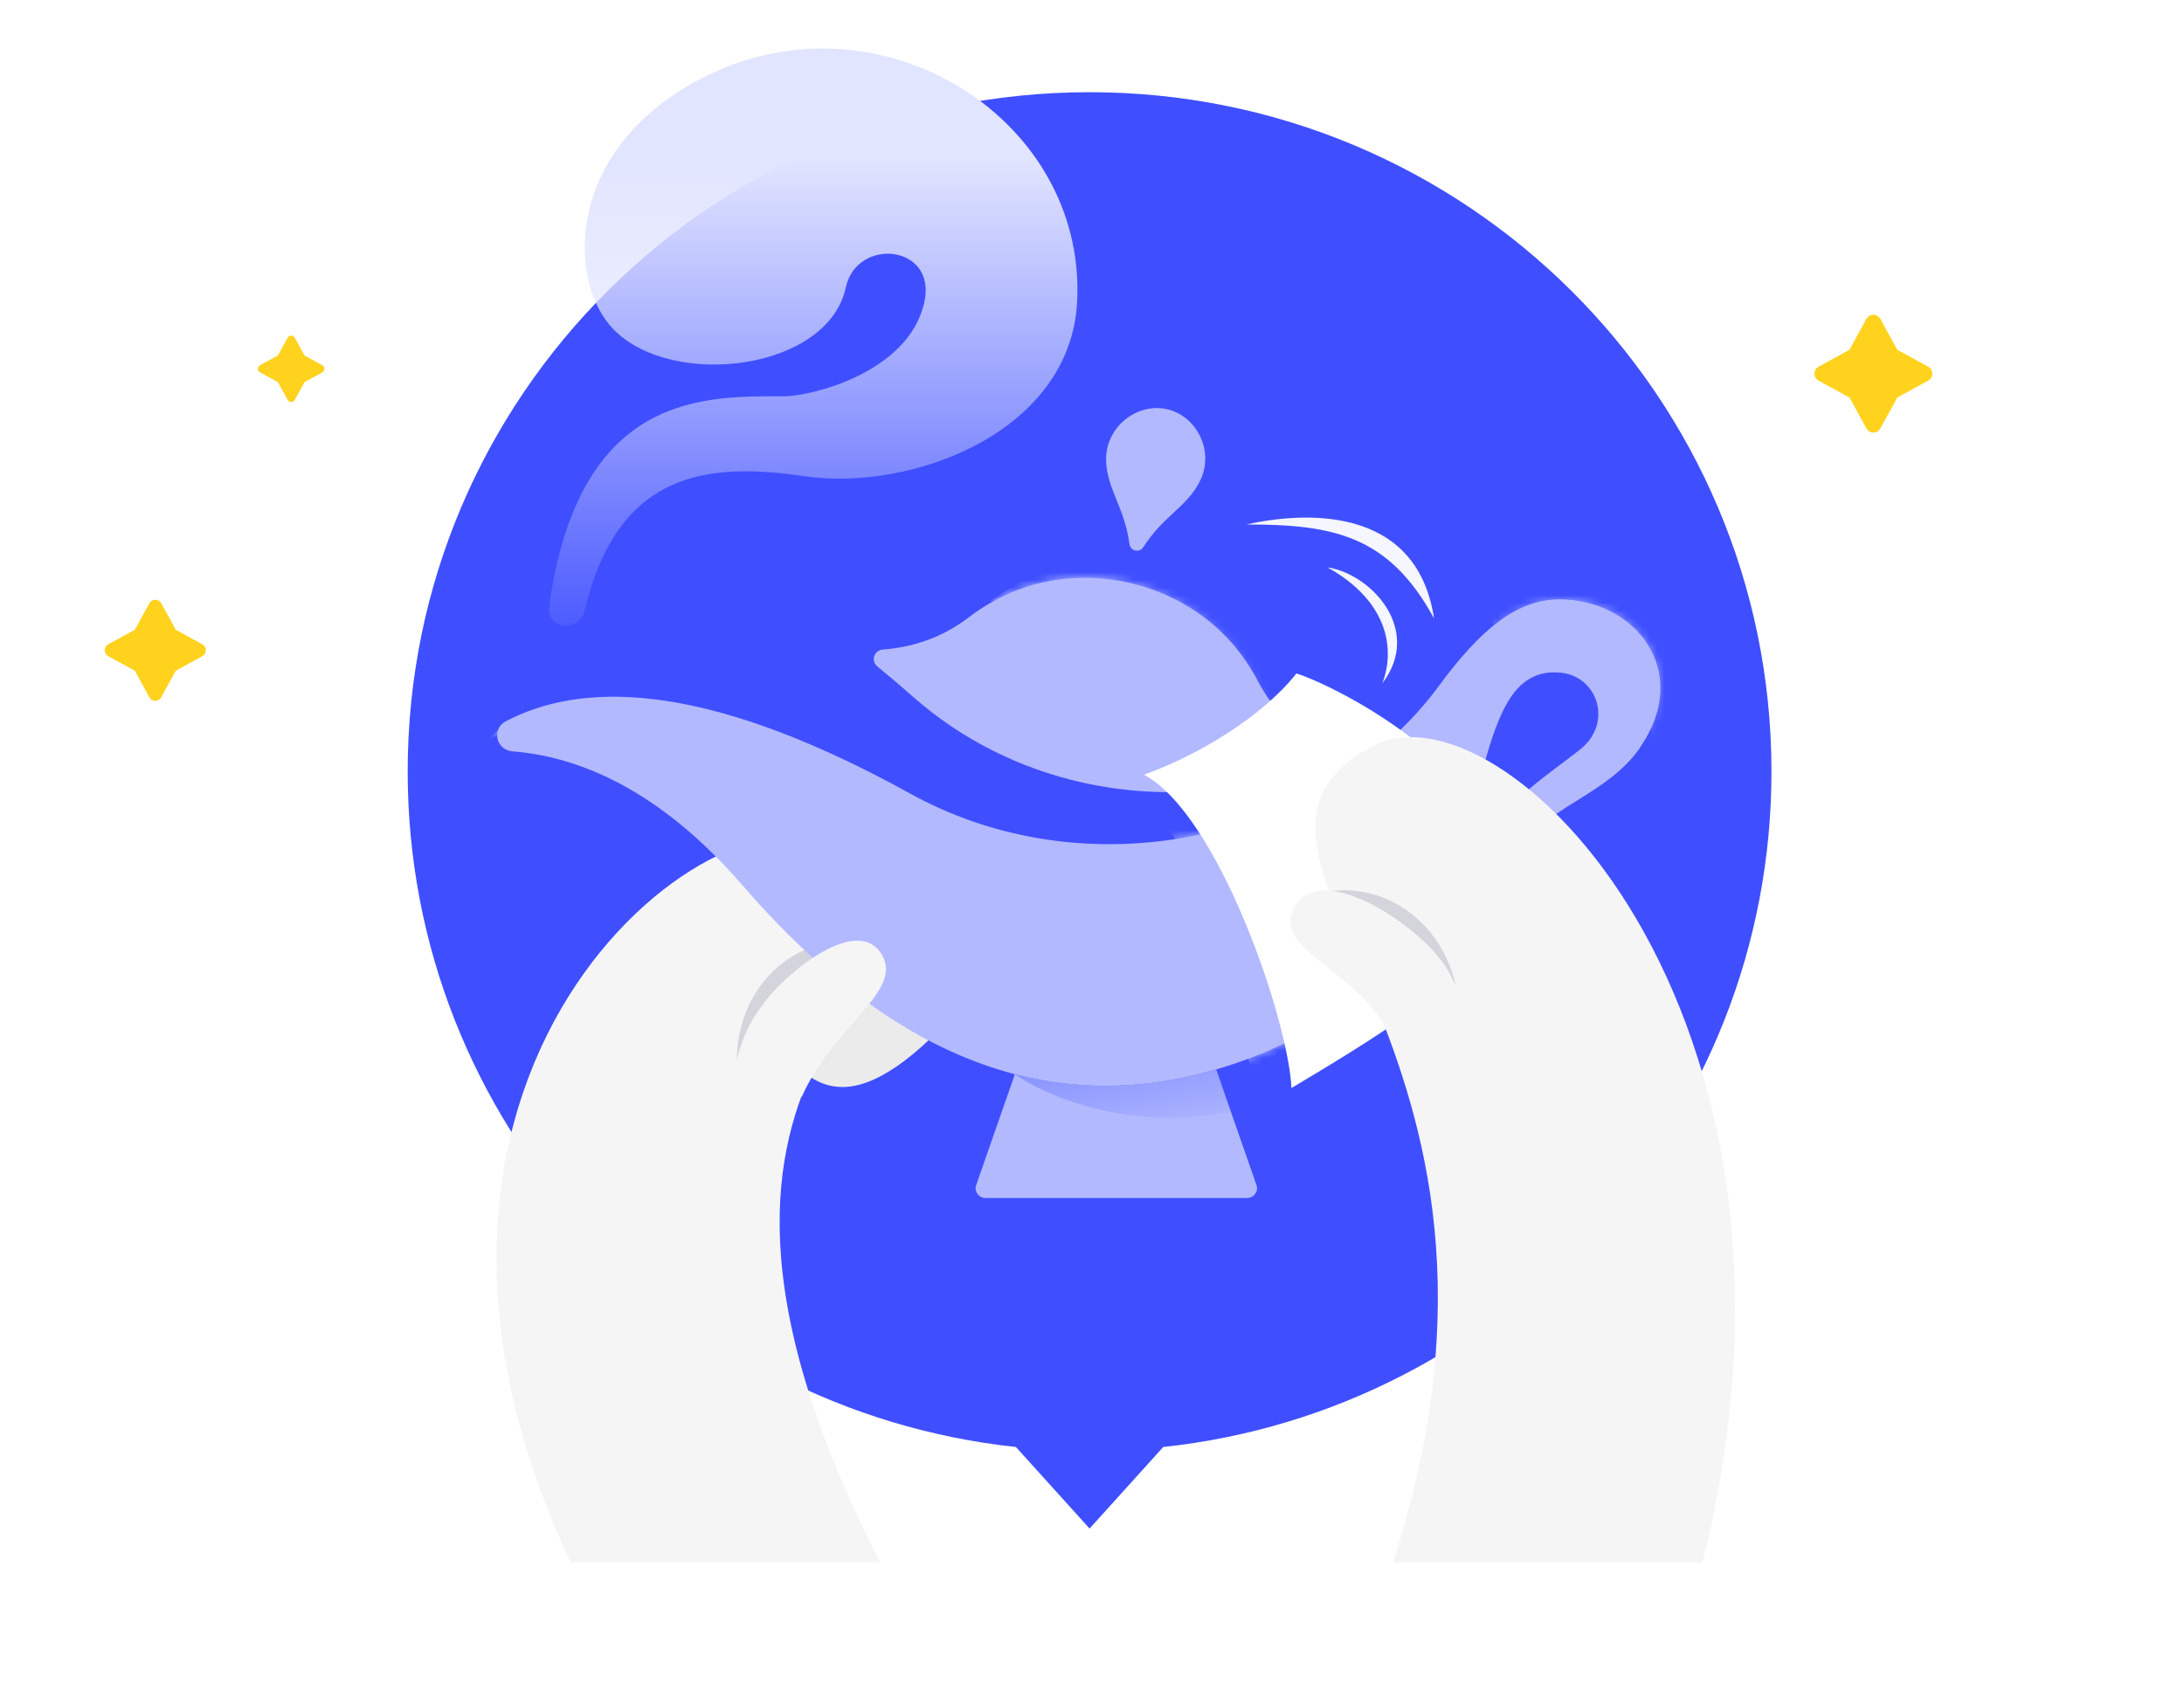 <svg width="288" height="224" viewBox="0 0 288 224" fill="none" xmlns="http://www.w3.org/2000/svg">
<g clip-path="url(#clip0_6096_208334)">
<path fill-rule="evenodd" clip-rule="evenodd" d="M153.396 190.843C198.488 186.016 233.6 147.974 233.6 101.76C233.6 52.275 193.341 12.16 143.68 12.16C94.018 12.16 53.76 52.275 53.76 101.76C53.76 147.974 88.872 186.016 133.964 190.843L143.68 201.6L153.396 190.843Z" fill="#3F4FFF"/>
<path d="M101.945 137.2C105.475 140.613 109.968 149.999 124.088 135.6C138.251 121.156 102.908 109.36 101.945 137.2Z" fill="#EBEBEB"/>
<path d="M109.85 112.291C97.026 101.266 43.841 138.96 75.245 206.066L116.059 206.064C79.509 134.387 132.647 131.891 109.85 112.291Z" fill="#F5F5F6"/>
<path d="M97.175 139.854C97.886 136.21 100.83 128.92 111.795 124.06C103.876 124.06 97.175 130.743 97.175 139.854Z" fill="#D4D4DC"/>
<path d="M216.253 98.642C212.117 104.56 204.593 106.28 201.792 110.687C200.439 112.823 196.947 111.176 197.836 108.832C197.855 108.769 197.883 108.714 197.902 108.651C199.246 105.284 204.007 102.271 208.303 98.904C212.808 95.375 210.66 89.167 205.786 88.715C198.007 87.991 196.71 97.448 193.237 110.126C189.773 122.813 177.622 134.46 166.142 139.048C164.249 139.808 162.319 140.478 160.35 141.057C152.032 143.483 143.136 144.098 133.814 141.673C122.41 138.695 110.372 131.175 97.965 116.823C86.826 103.927 76.066 99.764 67.577 99.094C65.41 98.923 64.785 96.135 66.697 95.131C76.246 90.126 88.624 91.194 102.621 96.479C108.177 98.57 113.987 101.33 119.978 104.642C141.432 116.488 167.883 111.782 183.811 97.076C186.006 95.049 188.003 92.832 189.754 90.452C195.111 83.176 199.918 79.05 205.653 79.05C215.609 79.05 223.275 88.552 216.224 98.642H216.253Z" fill="#B2B9FF"/>
<mask id="mask0_6096_208334" style="mask-type:alpha" maskUnits="userSpaceOnUse" x="65" y="79" width="154" height="65">
<path d="M216.253 98.642C212.117 104.56 204.593 106.28 201.792 110.687C200.439 112.823 196.947 111.176 197.836 108.832C197.855 108.769 197.883 108.714 197.902 108.651C199.246 105.284 204.007 102.271 208.303 98.904C212.808 95.375 210.66 89.167 205.786 88.715C198.007 87.991 196.71 97.448 193.237 110.126C189.773 122.813 177.622 134.46 166.142 139.048C164.249 139.808 162.319 140.478 160.35 141.057C152.032 143.483 143.136 144.098 133.814 141.673C122.41 138.695 110.372 131.175 97.965 116.823C86.826 103.927 76.066 99.764 67.577 99.094C65.41 98.923 64.785 96.135 66.697 95.131C76.246 90.126 88.624 91.194 102.621 96.479C108.177 98.57 113.987 101.33 119.978 104.642C141.432 116.488 167.883 111.782 183.811 97.076C186.006 95.049 188.003 92.832 189.754 90.452C195.111 83.176 199.918 79.05 205.653 79.05C215.609 79.05 223.275 88.552 216.224 98.642H216.253Z" fill="#B2B9FF"/>
</mask>
<g mask="url(#mask0_6096_208334)">
<g style="mix-blend-mode:soft-light">
<path d="M114.451 107.07C92.019 89.973 71.457 88.641 63.755 98.24C70.913 91.395 90.327 98.824 111.25 119.36C139.1 146.696 180.567 134.08 178.321 107.071C175.017 113.369 145.835 130.991 114.451 107.07Z" fill="url(#paint0_linear_6096_208334)"/>
</g>
<g style="mix-blend-mode:soft-light">
<path d="M217.793 96C218.306 79.616 204.1 80.213 196.933 82.56L196.612 80.64L208.486 75.52L222.927 85.44C221.002 95.787 217.279 112.384 217.793 96Z" fill="url(#paint1_linear_6096_208334)"/>
</g>
</g>
<path d="M174.138 98.35C175.074 98.89 174.993 100.216 174.011 100.621C164.442 104.595 153.39 105.563 142.829 103.229C134.486 101.385 126.763 97.49 120.495 91.98C118.892 90.56 117.293 89.205 115.71 87.91C114.798 87.171 115.248 85.759 116.422 85.667C120.315 85.378 124.229 84.121 127.769 81.408C134.722 76.077 142.565 75.465 148.773 76.837C154.982 78.21 161.82 82.075 165.873 89.831C167.885 93.686 170.821 96.439 174.131 98.339L174.138 98.35Z" fill="#B2B9FF"/>
<g style="mix-blend-mode:hard-light">
<mask id="mask1_6096_208334" style="mask-type:alpha" maskUnits="userSpaceOnUse" x="115" y="76" width="60" height="29">
<path d="M174.138 98.35C175.074 98.89 174.993 100.216 174.011 100.621C164.442 104.595 153.39 105.563 142.829 103.229C134.486 101.385 126.763 97.49 120.495 91.98C118.892 90.56 117.293 89.205 115.71 87.91C114.798 87.171 115.248 85.759 116.422 85.667C120.315 85.378 124.229 84.121 127.769 81.408C134.722 76.077 142.565 75.465 148.773 76.837C154.982 78.21 161.82 82.075 165.873 89.831C167.885 93.686 170.821 96.439 174.131 98.339L174.138 98.35Z" fill="#B2B9FF"/>
</mask>
<g mask="url(#mask1_6096_208334)">
<g style="mix-blend-mode:soft-light">
<path fill-rule="evenodd" clip-rule="evenodd" d="M161.544 89.79C163.939 93.212 165.97 97.559 167.41 103.04L173.507 97.6C167.517 86.293 152.583 63.231 130.505 79.36C135.112 77.867 143.408 77.054 151.187 80.816C150.238 81.338 149.429 82.1 148.861 83.079C147.053 86.192 148.373 90.323 151.808 92.306C155.243 94.288 159.492 93.371 161.3 90.257C161.389 90.104 161.47 89.948 161.544 89.79Z" fill="url(#paint2_linear_6096_208334)"/>
</g>
</g>
</g>
<path d="M148.953 71.796C149.068 72.674 150.269 72.94 150.746 72.193C153.405 68.034 156.481 66.888 158.196 63.532C160.224 59.596 157.849 54.844 153.858 53.962C149.876 53.082 145.7 56.386 145.861 60.806C146.003 64.572 148.296 66.905 148.944 71.794L148.953 71.796Z" fill="#B2B9FF"/>
<path d="M164.418 158.008H129.989C129.071 158.008 128.428 157.148 128.721 156.315L133.832 141.673C143.163 144.099 152.059 143.483 160.368 141.058L165.696 156.315C165.989 157.148 165.336 158.008 164.428 158.008H164.418Z" fill="#B2B9FF"/>
<path d="M160.368 141.058C152.059 143.483 143.163 144.099 133.832 141.673C137.75 144.476 148.925 149.377 162.275 146.561L160.368 141.058Z" fill="url(#paint3_linear_6096_208334)"/>
<path d="M116.05 125.553C112.745 120.927 103.845 128.185 100.974 132.013L105.704 144.713C109.969 134.994 119.639 130.578 116.05 125.553Z" fill="#F5F5F6"/>
<g style="mix-blend-mode:color-burn">
<mask id="mask2_6096_208334" style="mask-type:alpha" maskUnits="userSpaceOnUse" x="65" y="79" width="154" height="65">
<path d="M216.254 98.643C212.118 104.562 204.594 106.281 201.793 110.688C200.44 112.824 196.948 111.177 197.837 108.833C197.856 108.77 197.884 108.715 197.903 108.652C199.247 105.286 204.008 102.272 208.304 98.906C212.809 95.376 210.661 89.168 205.787 88.716C198.007 87.992 196.711 97.449 193.238 110.127C189.774 122.815 177.623 134.461 166.143 139.05C164.25 139.81 162.32 140.479 160.351 141.059C152.033 143.484 143.137 144.099 133.815 141.674C122.411 138.697 110.373 131.176 97.966 116.824C86.827 103.928 76.067 99.765 67.578 99.096C65.411 98.924 64.786 96.137 66.698 95.132C76.247 90.128 88.625 91.195 102.622 96.48C108.178 98.571 113.988 101.331 119.979 104.643C141.433 116.489 167.884 111.783 183.812 97.078C186.007 95.051 188.004 92.834 189.755 90.454C195.112 83.178 199.919 79.051 205.654 79.051C215.61 79.051 223.276 88.553 216.225 98.643H216.254Z" fill="#B2B9FF"/>
</mask>
<g mask="url(#mask2_6096_208334)">
<path d="M165.431 145.929C180.351 137.029 190.573 130.729 198.358 119.922C195.244 101.614 172.192 91.104 168.516 90.044C163.975 95.766 155.541 100.851 148.405 103.394C158.136 108.479 164.998 136.817 165.431 145.929Z" fill="#B2B9FF"/>
</g>
</g>
<path d="M170.304 143.499C185.225 134.599 193.01 129.514 200.795 118.707C197.681 100.399 174.629 89.889 170.953 88.829C166.412 94.55 157.978 99.636 150.842 102.179C160.573 107.264 169.872 134.387 170.304 143.499Z" fill="white"/>
<path d="M180.691 98.549C197.748 88.829 242.828 133.173 224.492 206.067L183.678 206.065C206.218 136.817 155.417 112.953 180.691 98.549Z" fill="#F5F5F6"/>
<path d="M191.978 130.041C190.498 126.634 186.052 120.145 174.296 117.748C182.031 116.051 190.015 121.142 191.978 130.041Z" fill="#D4D4DC"/>
<path d="M170.463 120.117C173.832 112.224 189.912 123.786 191.527 129.319L183.869 138.143C180.593 128.29 168.041 125.794 170.463 120.117Z" fill="#F5F5F6"/>
<path d="M164.375 69.172C171.554 67.569 186.783 66.354 189.103 81.554C183.128 70.607 175.818 69.172 164.375 69.172Z" fill="#F5F6FF"/>
<path d="M175.053 74.834C180.777 75.678 187.659 83.027 182.296 90.107C184.122 85.212 182.692 79.067 175.053 74.834Z" fill="#F5F6FF"/>
<g filter="url(#filter0_b_6096_208334)">
<path d="M103.402 52.27C93.093 52.27 76.307 51.549 72.402 80.105C72.348 80.499 72.408 80.914 72.574 81.276C73.477 83.239 76.571 82.764 77.065 80.66C81.403 62.178 93.197 60.924 105.988 62.796C120.358 64.898 141.159 56.918 142.039 39.796C143.31 15.057 114.762 -2.342 91.2 11.04C74.354 20.608 74.871 37.468 81.032 43.571C88.883 51.346 109.185 48.814 111.535 37.909C112.974 31.235 123.532 32.244 121.904 39.796C119.871 49.232 106.791 52.27 103.402 52.27Z" fill="url(#paint4_linear_6096_208334)"/>
</g>
<path d="M247.04 42.56L249.416 46.904L253.76 49.28L249.416 51.656L247.04 56L244.664 51.656L240.32 49.28L244.664 46.904L247.04 42.56Z" fill="#FFD21D" stroke="#FFD21D" stroke-width="2.1" stroke-linejoin="round"/>
<path d="M20.48 80L22.516 83.724L26.24 85.76L22.516 87.797L20.48 91.52L18.444 87.797L14.72 85.76L18.444 83.724L20.48 80Z" fill="#FFD21D" stroke="#FFD21D" stroke-width="1.8" stroke-linejoin="round"/>
<g clip-path="url(#clip1_6096_208334)">
<path d="M38.4 44.8L39.758 47.282L42.24 48.64L39.758 49.998L38.4 52.48L37.042 49.998L34.56 48.64L37.042 47.282L38.4 44.8Z" fill="#FFD21D" stroke="#FFD21D" stroke-width="1.08" stroke-linejoin="round"/>
</g>
</g>
<defs>
<filter id="filter0_b_6096_208334" x="68.542" y="2.56" width="77.377" height="83.801" filterUnits="userSpaceOnUse" color-interpolation-filters="sRGB">
<feFlood flood-opacity="0" result="BackgroundImageFix"/>
<feGaussianBlur in="BackgroundImageFix" stdDeviation="1.92"/>
<feComposite in2="SourceAlpha" operator="in" result="effect1_backgroundBlur_6096_208334"/>
<feBlend mode="normal" in="SourceGraphic" in2="effect1_backgroundBlur_6096_208334" result="shape"/>
</filter>
<linearGradient id="paint0_linear_6096_208334" x1="97.969" y1="98.746" x2="158.935" y2="134.424" gradientUnits="userSpaceOnUse">
<stop stop-color="#B2B9FF"/>
<stop offset="1" stop-color="#B2B9FF" stop-opacity="0"/>
</linearGradient>
<linearGradient id="paint1_linear_6096_208334" x1="216.83" y1="79.36" x2="207.008" y2="97.766" gradientUnits="userSpaceOnUse">
<stop stop-color="#B2B9FF"/>
<stop offset="1" stop-color="#B2B9FF" stop-opacity="0"/>
</linearGradient>
<linearGradient id="paint2_linear_6096_208334" x1="145.057" y1="77.067" x2="169.963" y2="94.378" gradientUnits="userSpaceOnUse">
<stop stop-color="#B2B9FF"/>
<stop offset="1" stop-color="#B2B9FF" stop-opacity="0"/>
</linearGradient>
<linearGradient id="paint3_linear_6096_208334" x1="155.536" y1="137.601" x2="157.77" y2="150.083" gradientUnits="userSpaceOnUse">
<stop stop-color="#8893FF"/>
<stop offset="1" stop-color="#8893FF" stop-opacity="0"/>
</linearGradient>
<linearGradient id="paint4_linear_6096_208334" x1="107.2" y1="6.4" x2="107.2" y2="88.32" gradientUnits="userSpaceOnUse">
<stop offset="0.177" stop-color="#E2E5FF"/>
<stop offset="1" stop-color="#E2E5FF" stop-opacity="0"/>
</linearGradient>
<clipPath id="clip0_6096_208334">
<rect width="288" height="224" fill="white"/>
</clipPath>
<clipPath id="clip1_6096_208334">
<rect width="10.24" height="10.24" fill="white" transform="translate(33.28 43.52)"/>
</clipPath>
</defs>
</svg>
